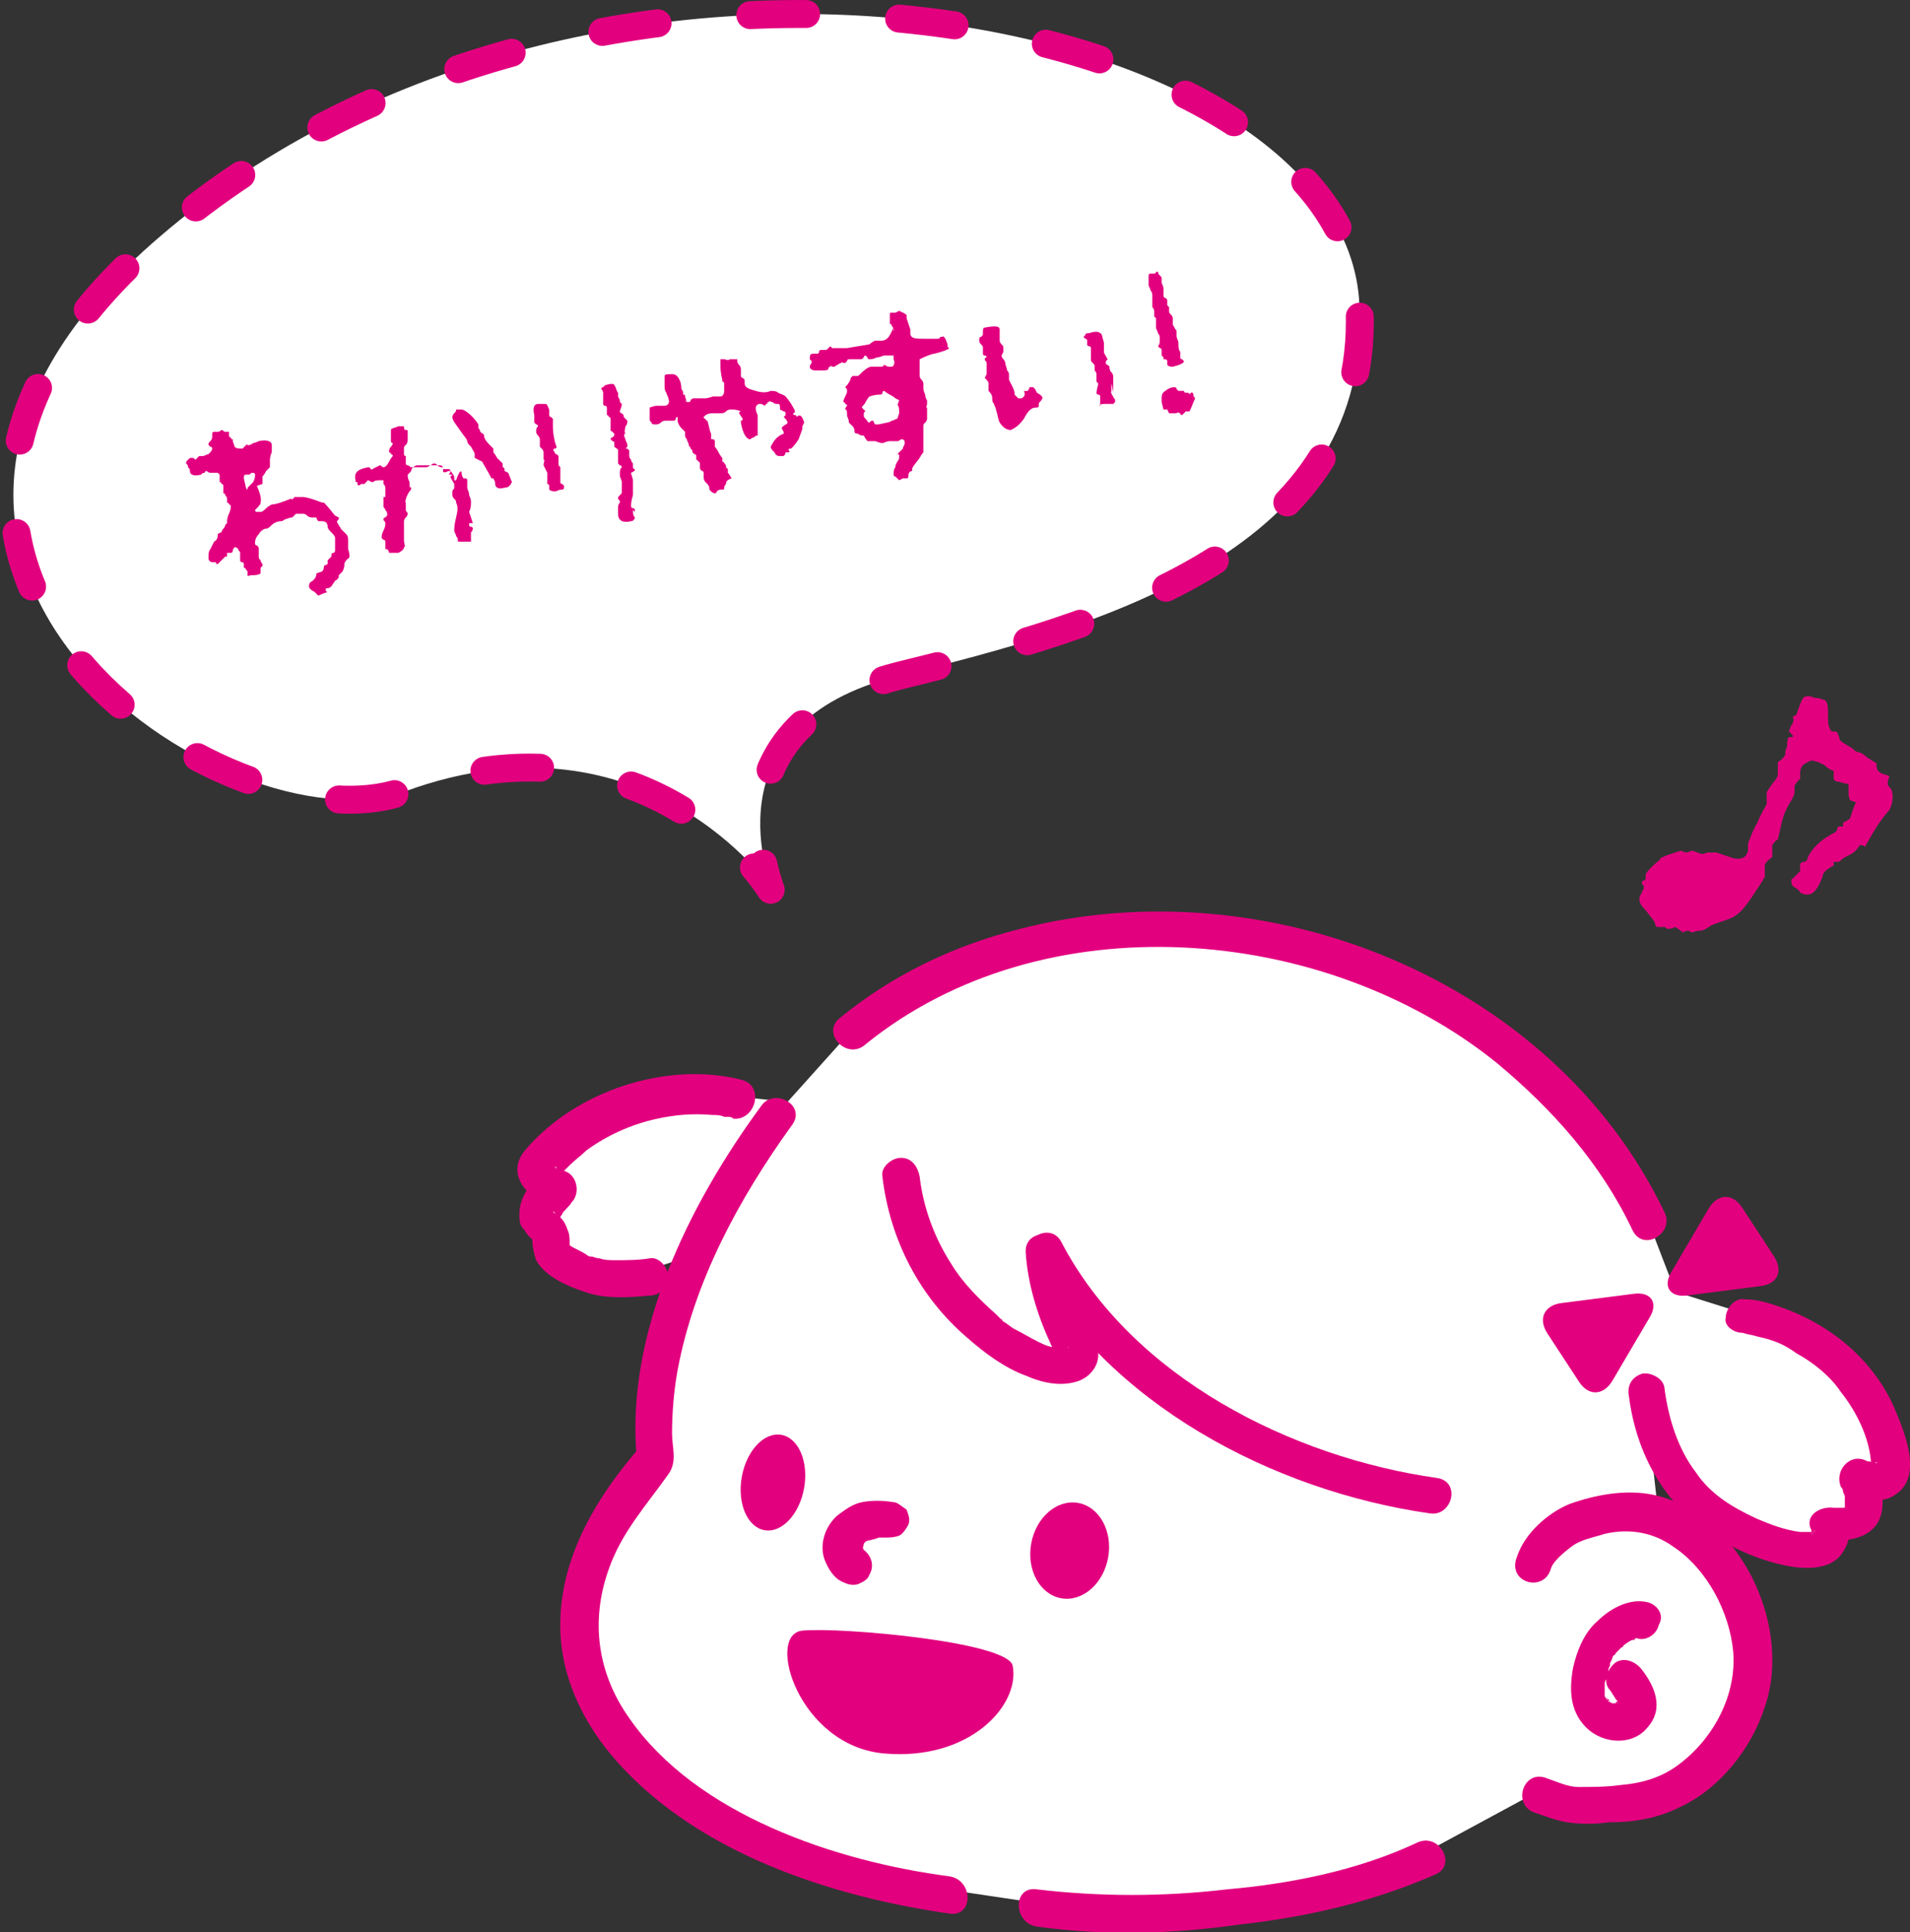 <?xml version="1.0" encoding="utf-8"?>
<!-- Generator: Adobe Illustrator 25.2.1, SVG Export Plug-In . SVG Version: 6.00 Build 0)  -->
<svg version="1.1" id="レイヤー_1" xmlns="http://www.w3.org/2000/svg" xmlns:xlink="http://www.w3.org/1999/xlink" x="0px"
	 y="0px" viewBox="0 0 102.6 103.8" style="enable-background:new 0 0 102.6 103.8;" xml:space="preserve">
<rect x="0" y="0" width="102.6" height="103.8" fill="#333333" stroke="none"/>
<style type="text/css">
	.st0{fill:#FFFFFF;}
	.st1{fill:#E3007F;}
	.st2{fill:none;stroke:#E3007F;stroke-width:1.5;stroke-linecap:round;stroke-linejoin:round;}
	.st3{fill:none;stroke:#E3007F;stroke-width:1.5;stroke-linecap:round;stroke-linejoin:round;stroke-dasharray:3.001,5.002;}
</style>
<g>
	<g>
		<g>
			<path class="st0" d="M29.1,62.4c4.5-5,10.5-3.5,10.5-3.5l2.7,0.3l3.5-3.9c9.5-7.8,25-6.8,34.4,0.3c3.8,2.9,6.6,6.2,8.3,9.9
				l1.5,3.9l3.5,1.1c0,0,6.2,0.7,7.8,7.1c0.7,2.6-1.7,1.4-1.7,1.4s1.4,2.9-1.6,2.4c0,0,1,2.6-3.5,0.9c-3.3-1.2-5.6-3.4-6.2-7.9
				l0.8,7.1c2.6,1.1,4.5,4.1,4.8,6.8c0.3,2.7-1.1,5.5-3.2,7.1c-1.3,1-2.6,1.3-4.1,1.4c-0.7,0-1.3,0-2,0c-0.8,0-1.4-0.3-2.1-0.5
				l-6.1,3.3c-5.7,2.7-15.1,3.5-20.9,2.6l-4.7-0.7c-12.3-1.6-27.2-10.5-15.8-23.4c-0.4-3.3,0.5-7.1,2-10.6l-2.4,0.8
				c-2.8,0.3-3.4-0.1-4.7-0.8c-1.3-0.7-0.3-1.4-1-2c-0.8-0.5,0.7-2,0.7-2S28.3,63.3,29.1,62.4z"/>
		</g>
		<g>
			<g>
				<g>
					<path class="st1" d="M40.9,59.4c-3.9,5.3-7.3,12.2-6.7,18.9c0.1-0.2,0.2-0.5,0.3-0.7c-2.3,2.6-4.3,5.8-4.4,9.4
						c-0.1,2.9,1.2,5.6,3.1,7.7c4.4,4.9,11.5,7.2,17.8,8.1c1.3,0.2,1.3-1.8,0-2c-6.1-0.8-13.6-3.3-17.2-8.5c-1.7-2.4-2.1-5.2-1.1-8
						c0.7-2,2-3.4,3.2-5.1c0.5-0.7,0.2-1.4,0.2-2.2c0-1.1,0.1-2.3,0.3-3.4c0.9-4.8,3.3-9.2,6.1-13.1C43.4,59.4,41.6,58.4,40.9,59.4
						L40.9,59.4z"/>
				</g>
			</g>
			<g>
				<g>
					<path class="st1" d="M83.3,84.3c0.1-0.4,0.7-0.9,1.1-1.2c0.5-0.4,1.2-0.5,1.8-0.7c1.3-0.3,2.6-0.1,3.7,0.7
						c1.8,1.2,3,3.5,3.2,5.6c0.2,2.3-1,4.6-2.8,6c-1,0.8-2.1,1.1-3.3,1.2c-0.7,0.1-1.5,0.1-2.2,0.1c-0.6,0-1.2-0.3-1.8-0.5
						c-1.2-0.4-1.8,1.5-0.5,1.9c0.6,0.2,1.1,0.4,1.7,0.5c0.7,0.1,1.5,0.1,2.2,0c1.3,0,2.6-0.2,3.8-0.8c2.2-1,3.9-3.2,4.6-5.4
						c1.5-4.3-1.3-10.4-6-11.4c-1.5-0.3-3.1,0-4.5,0.5c-1.2,0.5-2.4,1.6-2.8,2.8C80.9,85,82.9,85.6,83.3,84.3L83.3,84.3z"/>
				</g>
			</g>
			<g>
				<g>
					<path class="st1" d="M88.6,86.1c-1-0.3-2.1,0.3-2.8,1c-0.7,0.6-1.1,1.6-1.3,2.5c-0.2,1.1-0.2,2.3,0.7,3.2c0.9,0.9,2.5,1,3.3,0
						c0.9-1,0.4-2.2-0.3-3.1c-0.3-0.4-0.9-0.7-1.4-0.4c-0.4,0.3-0.7,0.9-0.4,1.4c0.2,0.2,0.3,0.5,0.5,0.7c0.1,0.1,0-0.1,0-0.1
						c0,0,0,0.1,0,0.1c0,0,0,0.1,0,0.2c0,0,0-0.2,0-0.1c0,0,0,0.1,0,0.1c0,0.1,0-0.1,0-0.1c0,0,0,0.1,0,0.1c0,0,0.1-0.2,0-0.1
						c-0.1,0.1,0.1-0.2,0-0.1c0,0-0.1,0.1-0.1,0.1c0,0,0.2-0.1,0.1-0.1c0,0-0.1,0-0.1,0.1c-0.2,0.1,0,0,0,0c0,0-0.1,0-0.1,0
						c-0.1,0,0.2,0,0,0c-0.2,0,0.1,0.1-0.1,0c0,0-0.1,0-0.1,0c-0.1,0,0.1,0,0.1,0c0,0-0.2-0.1-0.2-0.1c-0.1-0.1,0.1,0,0.1,0
						c0,0-0.1-0.1-0.1-0.1c0,0-0.1-0.1-0.1-0.1c0,0,0.1,0.2,0,0.1c0-0.1-0.1-0.1-0.1-0.2c-0.1-0.1,0,0.1,0,0.1c0,0,0-0.1,0-0.1
						c0,0,0-0.1,0-0.1c0-0.1,0,0.2,0,0.1c0-0.2,0-0.3,0-0.5c0,0,0-0.2,0-0.2c0,0,0,0.2,0,0.1c0-0.1,0-0.2,0.1-0.3
						c0-0.2,0.1-0.3,0.1-0.5c0-0.1,0.1-0.2,0.1-0.3c0,0,0.1-0.1,0,0c-0.1,0.1,0,0,0-0.1c0.1-0.1,0.1-0.3,0.2-0.4
						c0,0,0.1-0.1,0.1-0.1c0,0-0.1,0.2-0.1,0.1c0.1-0.1,0.1-0.1,0.2-0.2c0.1-0.1,0.1-0.1,0.2-0.2c0,0,0.1,0,0.1-0.1c0,0,0,0,0.1,0
						c0.1,0,0,0-0.1,0c0,0,0.4-0.3,0.5-0.3c0,0,0.1,0,0.1,0c0.1-0.1-0.1,0-0.1,0c0,0,0.2-0.1,0.2-0.1c0.2-0.1-0.2,0,0,0
						c0,0,0.2,0,0,0c-0.2,0,0,0,0,0c0.5,0.2,1.1-0.2,1.2-0.7C89.4,86.8,89.1,86.3,88.6,86.1L88.6,86.1z"/>
				</g>
			</g>
			<g>
				<g>
					<path class="st1" d="M46.5,56.1c9.5-7.7,24.6-6.5,33.9,1c3,2.5,5.6,5.4,7.3,9c0.6,1.2,2.3,0.1,1.7-1
						C83.4,52.6,68,46.5,54.8,49.9c-3.6,0.9-6.9,2.5-9.7,4.8C44.1,55.5,45.5,57,46.5,56.1L46.5,56.1z"/>
				</g>
			</g>
			<g>
				<g>
					<path class="st1" d="M48,80.7c-0.6-0.1-1.2-0.1-1.7,0c-0.5,0.1-0.9,0.4-1.3,0.7C44.3,82,44,83,44.3,83.8c0.2,0.5,0.5,1,1,1.2
						c0.2,0.1,0.5,0.2,0.8,0.1c0.2-0.1,0.5-0.2,0.6-0.5c0.3-0.5,0.1-1.1-0.4-1.4c0,0-0.1-0.1-0.1-0.1c0.1,0.1,0.1,0.1,0.2,0.2
						c-0.1-0.1-0.1-0.1-0.2-0.2c0.1,0.1,0.1,0.1,0.2,0.2c-0.1-0.1-0.1-0.2-0.1-0.2c0,0.1,0.1,0.2,0.1,0.2c0-0.1-0.1-0.2-0.1-0.3
						c0,0.1,0,0.2,0,0.3c0-0.1,0-0.2,0-0.3c0,0.1,0,0.2,0,0.3c0-0.1,0.1-0.2,0.1-0.4c0,0.1-0.1,0.2-0.1,0.2c0.1-0.1,0.1-0.2,0.2-0.3
						c-0.1,0.1-0.1,0.1-0.2,0.2c0.1-0.1,0.2-0.2,0.3-0.3c-0.1,0.1-0.1,0.1-0.2,0.2c0.1-0.1,0.3-0.2,0.4-0.2c-0.1,0-0.2,0.1-0.2,0.1
						c0.2-0.1,0.4-0.1,0.6-0.2c-0.1,0-0.2,0-0.3,0c0.3,0,0.5,0,0.8,0c-0.1,0-0.2,0-0.3,0c0,0,0.1,0,0.1,0c0.3,0,0.5,0,0.8-0.1
						c0.2-0.1,0.4-0.4,0.5-0.6c0.1-0.3,0-0.5-0.1-0.8C48.4,80.9,48.2,80.7,48,80.7L48,80.7z"/>
				</g>
			</g>
			<g>
				<g>
					<path class="st1" d="M55.7,103.5c3.6,0.5,7.3,0.4,10.8-0.1c3.6-0.4,7.2-1.2,10.6-2.7c1.2-0.5,0.2-2.3-1-1.7
						c-3.2,1.5-6.8,2.2-10.2,2.5c-3.4,0.4-6.8,0.4-10.2,0C54.4,101.3,54.4,103.3,55.7,103.5L55.7,103.5z"/>
				</g>
			</g>
			<g>
				<g>
					<path class="st1" d="M77.2,79.4C69.4,78.3,60.8,74,57,66.7c-0.6-1.1-2.3-0.1-1.7,1c4.1,7.7,13.1,12.4,21.5,13.6
						C78,81.5,78.5,79.6,77.2,79.4L77.2,79.4z"/>
				</g>
			</g>
			<g>
				<g>
					<path class="st1" d="M93.6,71.6c0.1,0-0.2,0-0.2,0C93.5,71.6,93.6,71.6,93.6,71.6c0.3,0.1,0.5,0.1,0.8,0.2
						c0.9,0.2,1.4,0.4,2.1,0.9c0.9,0.5,1.8,1.2,2.4,2.1c0.8,1,1.5,2.4,1.6,3.7c0,0.1,0,0.3,0,0.3c0,0,0.1-0.1,0.2-0.2
						c0,0,0.2-0.1,0.1,0c-0.1,0,0.1,0,0.1,0c-0.1,0-0.3,0-0.1,0c-0.2,0-0.3-0.1-0.5-0.1c-0.2-0.1,0.2,0.1,0,0
						c-0.9-0.5-1.8,0.5-1.4,1.4c0.1,0.1,0-0.1,0-0.1c0,0.1,0.1,0.2,0.1,0.3c0,0.1,0.1,0.2,0.1,0.3c0,0.1,0,0.1,0,0.2
						c0,0.1,0-0.2,0,0c0,0.1,0,0.1,0,0.2c0,0.3,0-0.2,0,0.1c0,0.2,0,0.1,0,0.1c0.1-0.1,0.1,0-0.1,0c-0.1,0-0.4,0-0.5,0
						c-0.7-0.1-1.6,0.4-1.2,1.2c0,0.1,0.1,0.4,0.1,0.2c0-0.2,0,0,0,0c0,0.3,0.1-0.2,0,0c-0.1,0.2,0-0.1,0-0.1c0,0,0,0.1-0.1,0.1
						c0.1-0.1,0.1-0.2,0.1-0.1c0,0,0.1-0.1,0.1-0.1c0,0-0.1,0-0.1,0.1c0.1-0.1,0.2-0.1,0,0c-0.1,0-0.1,0-0.2,0c0.2,0-0.1,0-0.1,0
						c-0.1,0-0.2,0-0.4,0c-0.8-0.1-1.6-0.4-2.3-0.7c-1.3-0.6-2.5-1.3-3.3-2.5c-1-1.3-1.5-3-1.7-4.6c-0.1-0.5-0.8-0.8-1.2-0.7
						c-0.6,0.2-0.8,0.7-0.7,1.2c0.4,3.1,1.9,5.9,4.7,7.6c1.3,0.8,2.8,1.4,4.3,1.6c1,0.1,2.1,0,2.6-1c0.3-0.5,0.3-1.2,0.1-1.7
						c-0.4,0.4-0.8,0.8-1.2,1.2c1.3,0.2,2.9-0.1,3.1-1.6c0.1-0.8-0.1-1.6-0.4-2.3c-0.5,0.5-0.9,0.9-1.4,1.4c0.8,0.4,1.8,0.6,2.5,0.1
						c1.6-1,0.4-3.6-0.1-4.8c-1.2-2.6-3.5-4.4-6.1-5.3c-0.6-0.2-1.2-0.4-1.9-0.4c-0.5-0.1-1,0.5-1,1C92.6,71.2,93.1,71.6,93.6,71.6
						L93.6,71.6z"/>
				</g>
			</g>
			<g>
				<g>
					<path class="st1" d="M39.8,58c-4-1-8.9,0.6-11.6,3.8c-1,1.2,0,2.5,1.3,2.9c-0.1-0.6-0.3-1.1-0.4-1.7c-0.6,0.6-1.2,1.3-1.2,2.2
						c0,0.3,0,0.6,0.2,0.8c0.1,0.1,0.2,0.3,0.3,0.4c0.1,0.1,0.1,0.1,0.2,0.2c0.1,0.1,0.1,0.1,0-0.1c0-0.1,0-0.3,0-0.1
						c0,0.1,0,0.2,0,0.3c0,0.3,0.1,0.7,0.2,1c0.5,0.9,1.7,1.4,2.6,1.7c1.1,0.4,2.4,0.3,3.5,0.2c0.5,0,1-0.4,1-1c0-0.5-0.5-1.1-1-1
						c-0.6,0.1-1.2,0.1-1.8,0.1c-0.4,0-0.6,0-0.9-0.1c-0.2,0-0.3-0.1-0.5-0.1c-0.1,0,0.1,0.1,0,0c-0.1,0-0.2-0.1-0.2-0.1
						c-0.3-0.2-0.6-0.3-0.9-0.5c0,0,0,0.1,0,0.1c0-0.1,0-0.2,0-0.2c0-0.2,0-0.5-0.1-0.7c-0.1-0.3-0.2-0.5-0.4-0.7
						c0,0-0.4-0.3-0.4-0.3c0.1-0.1,0.4,0.6,0.3,0.4c0,0-0.1,0.1,0,0c-0.1,0.2,0.1-0.1,0.1-0.1c0-0.1,0.1-0.1,0.1-0.2
						c0,0,0.2-0.3,0.1-0.1c0.1-0.2,0.3-0.3,0.4-0.5c0.5-0.5,0.3-1.5-0.4-1.7c-0.1,0-0.4-0.2-0.2,0c0,0-0.3-0.2-0.3-0.2
						c0.1-0.1,0.2,0.3,0.2,0.4c0,0.1,0,0.2-0.1,0.3c0.1-0.1,0.2-0.2,0.2-0.3c0.2-0.2,0.3-0.3,0.5-0.5c0.3-0.3,0.6-0.5,0.9-0.8
						c1.1-0.8,2.4-1.4,3.8-1.7c0.9-0.2,1.9-0.3,3-0.2c0.2,0,0.4,0,0.6,0.1c0.2,0-0.3,0,0,0c0.1,0,0.1,0,0.2,0c0.1,0,0.2,0,0.3,0.1
						C40.6,60.2,41.1,58.3,39.8,58L39.8,58z"/>
				</g>
			</g>
			<g>
				<g>
					<path class="st1" d="M55.1,67.3c0.1,1.6,0.6,3.3,1.3,4.8c0.1,0.3,0.3,0.5,0.5,0.8c0,0,0.3,0.4,0.3,0.4c0,0-0.1-0.1-0.1-0.2
						c0-0.3,0-0.5,0.3-0.7c-0.1,0.1,0-0.1,0,0c0,0-0.2,0-0.2,0c0.1,0-0.2,0-0.3,0c-0.4,0-0.7-0.1-1.1-0.3c-0.4-0.2-0.9-0.5-1.3-0.7
						c-0.2-0.1-0.4-0.3-0.6-0.4c0,0-0.1-0.1-0.1-0.1c-0.1-0.1,0.2,0.1,0,0c-0.1-0.1-0.2-0.2-0.3-0.3c-0.9-0.8-1.8-1.7-2.4-2.7
						c-0.9-1.4-1.5-3-1.7-4.7c-0.1-0.5-0.4-1-1-1c-0.5,0-1.1,0.5-1,1c0.4,3.4,2,6.5,4.6,8.7c0.9,0.8,2,1.6,3.1,2
						c0.9,0.4,1.9,0.6,2.8,0.3c0.9-0.3,1.4-1.3,0.9-2.1c-0.1-0.2-0.3-0.3-0.4-0.5c0.1,0.1,0,0,0-0.1c-0.1-0.1-0.1-0.2-0.2-0.3
						c-0.2-0.4-0.4-0.7-0.5-1.1c-0.3-0.9-0.6-1.9-0.7-2.9C57,66,55,66,55.1,67.3L55.1,67.3z"/>
				</g>
			</g>
		</g>
		<g>
			
				<ellipse transform="matrix(0.174 -0.985 0.985 0.174 -34.596 125.444)" class="st1" cx="57.5" cy="83.3" rx="2.6" ry="2.1"/>
			
				<ellipse transform="matrix(0.174 -0.985 0.985 0.174 -44.107 106.671)" class="st1" cx="41.5" cy="79.6" rx="2.6" ry="1.7"/>
			<path class="st1" d="M90.6,69.6c-0.9,0.1-1.3-0.5-0.8-1.3l2-3.4c0.5-0.8,1.3-0.8,1.8,0l1.7,2.6c0.5,0.8,0.2,1.5-0.8,1.6
				L90.6,69.6z"/>
			<path class="st1" d="M88.6,70.8c0.5-0.8,0.1-1.4-0.8-1.3L83.9,70c-0.9,0.1-1.3,0.8-0.8,1.6l1.7,2.6c0.5,0.8,1.3,0.8,1.8,0
				L88.6,70.8z"/>
			<path class="st1" d="M43.1,87.6c-2,0.2-0.2,6.2,4.4,6.6c4.6,0.4,7.3-2.6,6.9-4.7C54.2,88.2,45.1,87.4,43.1,87.6z"/>
		</g>
	</g>
	<g>
		<path class="st0" d="M41.5,47.8c0,0-6.8-10-19.7-5.3C12.3,45.9-11.6,30,8.6,12.7C31.9-7.3,71.7,0.6,73,16
			C74,29.6,58.9,33.7,48.3,36.3S41.5,47.8,41.5,47.8z"/>
		<g>
			<path class="st2" d="M41,46.4c0.2,0.9,0.4,1.4,0.4,1.4s-0.3-0.5-0.9-1.2"/>
			<path class="st3" d="M36.6,43.5c-3.3-2-8.3-3.4-14.9-1C12.3,45.9-11.6,30,8.6,12.7C31.9-7.3,71.7,0.6,73,16
				C74,29.6,58.9,33.7,48.3,36.3c-5.9,1.5-7.3,4.9-7.5,7.6"/>
		</g>
	</g>
	<g>
		<path class="st1" d="M18.6,28.7C18.7,28.7,18.7,28.7,18.6,28.7c0.1,0.1,0.1,0.2,0.1,0.4c0,0.2,0,0.3,0,0.4c0.1,0.3,0.1,0.5,0,0.5
			c-0.1,0.1-0.2,0.2-0.2,0.3c0,0.1,0,0.2-0.1,0.4c-0.1,0.1-0.1,0.1-0.2,0.2c0,0.1,0,0.2-0.2,0.3l-0.2,0.3c0,0-0.1,0.1-0.2,0.1
			s-0.1,0-0.1,0.1c0,0,0,0.1,0.1,0.1c-0.3,0.1-0.5,0.2-0.5,0.2c0,0-0.1-0.1-0.2-0.2c-0.2-0.1-0.3-0.2-0.3-0.3c0-0.1,0-0.2,0.2-0.3
			c0.1-0.1,0.2-0.2,0.2-0.4l0.3-0.1c0.1-0.1,0.1-0.2,0.1-0.3l0,0l0.2-0.1l0-0.1l0-0.1l0.2-0.2c0-0.1,0-0.2,0.1-0.2
			c0.1,0,0.1-0.1,0.1-0.2s0-0.2,0-0.3c0-0.1,0-0.2,0-0.3c0-0.1-0.1-0.2-0.2-0.3s-0.2-0.2-0.2-0.3c0-0.2-0.1-0.3-0.3-0.3
			c-0.1,0-0.2,0-0.2,0c0,0-0.1-0.1-0.1-0.2c0,0-0.1,0-0.2,0c-0.1,0-0.2,0-0.3-0.1c-0.1-0.1-0.2-0.1-0.2-0.1c-0.1,0-0.1,0-0.2,0
			c-0.1,0-0.2,0-0.2,0c0,0-0.1,0.1-0.2,0.2c-0.2,0-0.3,0.1-0.4,0.1c-0.1,0.1-0.2,0.1-0.2,0.1c-0.2,0-0.4,0.1-0.5,0.2
			c-0.1,0.1-0.2,0.2-0.3,0.2c-0.1,0-0.3,0.1-0.4,0.3c-0.2,0.2-0.2,0.4-0.2,0.5c0,0,0,0.1,0.1,0.1c0.1,0.1,0.1,0.1,0.1,0.2
			c0,0,0,0.1,0,0.2s0,0.2,0,0.2c0,0.1,0,0.1,0.1,0.2c0,0.1,0.1,0.2,0.1,0.2c0,0.1,0,0.1,0,0.1c0,0-0.1,0.1-0.1,0.1
			c0,0.2,0,0.3,0,0.3c0,0-0.1,0.1-0.4,0.1s-0.3,0.1-0.3,0l0-0.2c-0.1-0.1-0.1-0.2-0.2-0.2c0,0,0-0.1,0-0.1c0,0,0-0.1,0-0.1
			c0,0,0-0.1-0.1-0.1s-0.1-0.1-0.1-0.1c0,0,0-0.1,0-0.2c0-0.1,0-0.1,0-0.2c0-0.1-0.1-0.1-0.1-0.2c-0.1-0.1-0.1-0.1-0.2-0.1
			c0,0-0.1,0.1-0.1,0.2s-0.1,0.1-0.1,0.1c0,0-0.1,0-0.1,0c0,0-0.1,0-0.1,0c0,0,0,0.1,0,0.2l0,0c0,0-0.1,0-0.1,0c0,0-0.1,0.1-0.2,0.2
			c-0.1,0.1-0.2,0.2-0.2,0.2c-0.1,0-0.1,0-0.1-0.1l0,0c-0.1,0-0.1,0-0.2,0c-0.1,0-0.2-0.1-0.2-0.2c0-0.2,0-0.4,0.1-0.5
			c0.1-0.2,0.2-0.4,0.2-0.4c0.2-0.1,0.2-0.3,0.2-0.4c0.1-0.1,0.2-0.1,0.2-0.1c0-0.1,0.1-0.2,0.1-0.2c0.1-0.1,0.1-0.2,0.1-0.2
			c0,0,0,0,0.1-0.1c0,0,0,0,0-0.1c0,0,0-0.2,0.1-0.4c0.1-0.2,0.1-0.4,0.1-0.4c0,0,0-0.1-0.1-0.1c0,0,0-0.1-0.1-0.1c0,0,0-0.1,0-0.1
			s0-0.1,0-0.1s0-0.1-0.1-0.2c0-0.1-0.1-0.1-0.1-0.1c0,0,0-0.1,0-0.2s0-0.1,0-0.2c0,0,0-0.1-0.1-0.1c0,0,0-0.1-0.1-0.1
			c0,0,0-0.1,0-0.2c0-0.1,0-0.2,0-0.2l-0.1-0.1l0,0c0,0-0.1,0-0.1,0s-0.1,0-0.1,0c0,0-0.1,0-0.2,0c-0.1,0-0.2-0.1-0.2-0.1
			c0,0-0.1,0-0.1,0.1c-0.1,0-0.1,0-0.2,0.1c-0.4,0.1-0.6,0-0.6-0.2c0-0.1,0-0.1-0.1-0.2c0-0.1,0-0.1-0.1-0.2c0-0.1,0-0.1,0.1-0.2
			s0.1-0.1,0.2-0.1c0.1,0,0.1,0,0.2,0.1l0.2-0.2c0,0,0.1,0,0.1,0c0.1,0,0.1,0,0.1,0c0.1,0,0.2-0.1,0.3-0.1c0.1-0.1,0.2-0.2,0.2-0.3
			c0,0,0-0.1-0.1-0.1c0,0-0.1-0.1-0.1-0.1c0-0.1,0-0.1,0.1-0.2c0.1-0.1,0.1-0.2,0.1-0.2c0,0,0-0.1,0-0.1c0,0,0-0.1,0-0.1
			c0,0,0-0.1,0.1-0.1c0,0,0,0,0.2,0c0,0,0.1,0,0.2-0.1c0.1,0,0.1,0.1,0.2,0.1c0.1,0,0.2,0,0.2,0c0,0,0,0.1,0,0.1c0,0.1,0,0.1,0,0.1
			c0,0,0,0.1,0.1,0.1c0,0.1,0.1,0.1,0.1,0.1c0,0.2,0.1,0.3,0.1,0.4c0.1,0.1,0.2,0.1,0.4,0.1c0,0,0.1,0,0.1-0.1
			c0.1,0,0.1-0.1,0.1-0.1s0.1,0,0.1,0c0.1,0,0.1,0.1,0.1,0c0,0,0.1,0,0.2-0.1c0.1,0,0.3-0.1,0.3-0.1c0.4-0.1,0.7,0,0.7,0.2
			c0,0.1,0,0.3,0,0.4c-0.1,0.2-0.1,0.4-0.1,0.4c0,0,0,0.1,0,0.2c0,0.1,0,0.2,0,0.2c0,0-0.1,0.1-0.2,0.2c0,0-0.1,0.2-0.2,0.3
			c0,0.2,0,0.3,0,0.4l-0.3,0.1C14.1,26.8,14,26.9,14,27c0,0.1-0.1,0.2-0.3,0.4c0,0,0,0.1,0.1,0.1c0.1,0,0.2,0,0.2,0
			c0.1,0,0.2-0.1,0.3-0.2c0.1-0.1,0.3-0.2,0.3-0.2c0.2,0,0.5-0.1,1-0.3c0.1,0,0.1,0.1,0.1,0c0,0,0.1,0,0.1-0.1c0.1,0,0.2,0,0.2,0
			c0,0,0.1,0,0.1,0c0,0,0.1,0,0.1,0c0,0,0.1,0,0.1,0c0.1,0,0.5,0.1,1,0.3c0,0,0,0,0.1,0c0.3,0.3,0.5,0.6,0.6,0.7l0.2,0.1l0,0
			c0,0.1,0,0.1-0.1,0.2l0,0c0,0,0,0.1,0.1,0.2c0,0.1,0.1,0.1,0.1,0.2C18.5,28.6,18.6,28.7,18.6,28.7z M13.6,25.9
			c0.1-0.2,0.1-0.3,0.1-0.4c0-0.1-0.1-0.1-0.1-0.1c-0.1,0-0.1,0-0.2,0.1c-0.1,0-0.1,0-0.2,0c-0.1,0-0.1,0.1-0.1,0.2
			c0.1,0.4,0.1,0.6,0.2,0.6c0,0,0,0,0-0.1C13.4,26.1,13.5,26,13.6,25.9z M17.6,27.2L17.6,27.2L17.6,27.2L17.6,27.2z"/>
		<path class="st1" d="M24.8,25.4c0,0.2,0.1,0.3,0.1,0.3c0,0,0,0,0.1,0c0,0,0.1,0,0.1,0.1c0,0,0,0.1,0,0.2c0,0.1,0,0.2,0,0.2
			c0,0.1,0.1,0.2,0.1,0.4c0.1,0.2,0.1,0.3,0.1,0.4c0,0.1,0,0.3-0.1,0.5l0.2,0.6c-0.1,0-0.1,0-0.1,0c-0.1,0-0.1,0-0.1,0.1
			c0,0,0,0.1,0.1,0.1s0.1,0.1,0.1,0.1c0,0,0,0.1-0.1,0.2c0,0.2,0,0.4,0,0.5c0,0-0.1,0-0.1,0c-0.1,0-0.1,0-0.1,0c0,0-0.2,0-0.5,0l0,0
			c0-0.1,0-0.2-0.1-0.3c0-0.1-0.1-0.2-0.1-0.3c0-0.1,0-0.3,0.1-0.7s0.1-0.6,0-0.8c0-0.1,0-0.1-0.1-0.2c-0.1-0.1-0.1-0.2-0.1-0.2
			c0,0,0-0.1,0-0.2c0-0.1,0.1-0.1,0.1-0.2c0,0,0,0,0-0.1c0,0,0-0.1,0-0.1l0,0c-0.1-0.2-0.2-0.3-0.2-0.4l0.1-0.1l-0.2,0
			c0.1-0.1,0.1-0.2,0.1-0.2c0,0,0-0.1-0.1-0.1c-0.2,0-0.3,0-0.3,0c0-0.2-0.1-0.2-0.2-0.2c-0.1,0-0.2,0-0.3,0c-0.1,0-0.2,0-0.3,0
			c0,0-0.1,0-0.1,0c0,0-0.1,0-0.1,0c0,0-0.1,0-0.2,0c-0.1,0-0.2,0-0.2,0c0,0-0.1,0-0.2,0.1c-0.1,0.1-0.1,0.1-0.1,0.1
			c0,0.1,0,0.1-0.1,0.2c-0.1,0.1-0.1,0.1-0.1,0.1c0,0.1,0,0.2,0.1,0.4c0,0,0,0.1,0,0.1s0,0.1,0,0.1c0,0,0,0.1,0.1,0.1
			c0,0,0,0.1-0.1,0.2S21.7,27,21.8,27c0,0.1,0,0.1,0,0.2s0,0.2,0,0.2c0,0.1,0.1,0.1,0.1,0.2c0,0,0,0.1-0.1,0.2
			c-0.1,0.1-0.1,0.2-0.1,0.2c0,0.1,0,0.3,0,0.5c0,0.2,0,0.4,0,0.5c0,0.2,0.1,0.4,0,0.4c0,0.1-0.1,0.2-0.3,0.3c-0.1,0-0.1,0-0.2,0
			c-0.1,0-0.2,0-0.2,0c-0.1,0-0.1,0-0.1,0c0-0.1-0.1-0.2-0.1-0.2c0,0-0.1,0-0.1,0c0,0,0-0.1,0-0.2c0-0.1,0-0.2,0-0.2
			c0,0,0-0.1-0.1-0.1c0,0-0.1-0.1-0.1-0.1c0-0.1,0-0.2,0.1-0.4c0.1-0.2,0.1-0.3,0.1-0.4c0-0.1-0.1-0.1-0.1-0.2c0,0,0-0.1,0.1-0.1
			c0.1-0.1,0.1-0.1,0.1-0.2c0,0,0-0.1-0.1-0.2c0-0.1-0.1-0.1-0.1-0.2s0-0.1,0-0.2s0-0.1,0-0.1c0,0,0,0,0-0.1c0-0.1,0-0.1,0-0.1
			s0.1,0,0.1,0l0,0c0,0,0,0,0,0c0,0,0,0,0-0.1c0,0,0-0.1,0-0.2s0-0.1,0-0.2c0,0,0-0.1-0.1-0.2c0,0,0-0.1,0-0.2c0,0-0.1,0-0.2,0
			c-0.3,0-0.4,0.1-0.3,0.1c-0.1,0-0.2,0-0.3-0.1l0,0c0,0-0.1,0-0.1,0.1c-0.1,0-0.1,0.1-0.1,0.1s-0.1,0-0.1,0c-0.1,0-0.1,0-0.1,0
			c-0.1,0.1-0.2,0.1-0.2,0l0-0.1l-0.1,0c0,0,0-0.1,0-0.1c-0.1-0.4,0.1-0.6,0.7-0.7c0,0,0.1,0,0.1,0.1c0.1,0,0.1,0.1,0.1,0l0.4-0.2
			c0.1,0,0.1,0.1,0.2,0.1c0.1,0,0.2-0.1,0.3-0.3c0.1-0.2,0.2-0.3,0.2-0.3c0,0,0-0.1-0.1-0.1c0-0.1-0.1-0.1-0.1-0.1
			c0-0.1,0-0.2,0.1-0.3c0.1-0.1,0.1-0.2,0.1-0.2l0,0c-0.1,0-0.1-0.1-0.1-0.1c0,0,0,0,0-0.1c0,0,0-0.1,0-0.1c0-0.2,0-0.3,0-0.4
			s0.2-0.1,0.4-0.2c0.2,0,0.3,0,0.3,0c0,0.1,0,0.2,0.1,0.2s0.1,0,0.1,0.1c0,0,0,0.1,0,0.1s0,0.1,0,0.1c0,0,0,0.1,0,0.1
			c0,0,0,0.1,0,0.1c0,0.1,0,0.2-0.1,0.3c-0.1,0.1-0.1,0.1-0.1,0.2c0,0,0,0,0,0.1c0,0,0,0,0,0l0,0.2c0,0.1,0.1,0.1,0.1,0.1
			c0,0,0,0.1,0,0.2c0,0.1,0,0.1,0,0.2c0,0,0,0.1,0.1,0.1c0.1,0,0.1,0.1,0.2,0.1c0,0,0.1,0,0.2,0c0.1,0,0.2,0,0.2,0
			c0.1,0,0.1,0,0.2,0c0.1,0,0.2,0,0.2,0c0,0,0.1,0,0.2-0.1c0.1,0,0.1-0.1,0.2-0.1s0.1,0,0.2,0.1c0.1,0.1,0.2,0.1,0.2,0.1
			c0.1,0,0.1,0,0.1,0.1c0,0,0,0.1,0,0.1c0,0.1,0.1,0.1,0.3,0c0,0,0,0,0.1,0c0,0,0,0,0,0c0,0,0.1,0.1,0.2,0.3c0,0.1,0,0.1,0,0.2
			l0.1,0C24.7,25.2,24.8,25.3,24.8,25.4z M27.5,25.9c-0.1,0.2-0.2,0.3-0.4,0.3c-0.3,0.1-0.5,0-0.5-0.2c0-0.1,0-0.1-0.1-0.3l-0.1,0
			c-0.2-0.4-0.4-0.7-0.5-0.9c-0.2-0.1-0.4-0.2-0.4-0.2s0-0.1,0-0.1l0-0.1c0-0.1-0.1-0.2-0.2-0.4c-0.1-0.1-0.2-0.2-0.2-0.3
			c0-0.1-0.2-0.3-0.4-0.6s-0.4-0.5-0.4-0.7c0,0,0-0.1,0.1-0.2c0.1-0.1,0.1-0.1,0.1-0.2c0,0,0.1,0,0.2,0c0.1,0,0.1,0,0.1,0
			c0.1,0,0.5,0.2,0.9,0.8c0,0,0,0.1,0,0.1c0,0,0,0.1,0,0.1c0,0,0.1,0.1,0.1,0.2c0.1,0.1,0.2,0.1,0.2,0.2c0,0.2,0.2,0.4,0.5,0.7
			l0,0.1c0,0,0,0.1,0,0.1c0,0,0.1,0.1,0.2,0.3c0.2,0.2,0.3,0.3,0.3,0.3s0,0,0,0s0,0.1,0,0.1c0,0,0,0.1,0,0.1c0,0,0.1,0,0.1,0.1
			c0,0.1,0,0.1,0,0.1l0.2,0.1L27.5,25.9z"/>
		<path class="st1" d="M29.9,24c0,0,0,0.1-0.1,0.1s-0.1,0.1,0,0.2c0,0,0,0.1,0.1,0.1l0.1,0.1c0,0,0,0.1,0,0.2s0,0.1,0,0.2
			c0,0.1,0,0.1,0.1,0.2c0,0.1,0,0.2,0,0.4c0,0.2,0,0.3,0,0.4c0,0,0,0.1,0.1,0.1c0,0,0.1,0.1,0.1,0.1c0,0.1,0,0.2-0.1,0.2
			c-0.2,0-0.3,0.1-0.4,0.1c-0.2,0-0.3-0.1-0.3-0.1c0,0,0-0.1,0-0.1s0-0.1,0-0.1c0-0.1-0.1-0.1-0.1-0.1c0-0.1,0-0.3,0-0.6
			c0,0-0.1-0.2-0.2-0.4c0-0.2,0.1-0.3,0-0.3c0,0,0-0.1,0-0.2s0-0.2,0-0.2c0,0,0-0.1-0.1-0.2c-0.1-0.1-0.1-0.1-0.1-0.1
			c0,0,0-0.1,0-0.2s0-0.1,0-0.2c0,0,0-0.1-0.1-0.2c-0.1-0.1-0.1-0.2-0.1-0.2c0-0.1,0-0.2,0.1-0.3c0-0.1-0.1-0.1-0.1-0.1l-0.1-0.1
			c0,0,0-0.1,0-0.2c0-0.1,0-0.2,0-0.2c-0.1-0.4,0-0.6,0.2-0.6c0,0,0,0,0.1,0c0,0,0.1,0,0.1,0c0,0,0.1,0,0.1,0c0.1,0,0.1,0,0.1,0
			c0.1,0,0.1,0.1,0.2,0.3c0,0,0,0.1,0,0.2s0,0.1,0,0.1c0,0,0,0.1,0.1,0.1c0,0,0.1,0.1,0.1,0.1c0,0,0,0.1,0,0.2c0,0.1,0,0.1,0,0.2
			C29.7,23.3,29.8,23.8,29.9,24z M33.6,23.6c0,0.1,0.1,0.2,0.1,0.3c0,0,0,0.1,0,0.1c0,0-0.1,0.1-0.1,0.1c0,0,0,0,0.1,0
			c0,0,0,0,0.1,0.1c0,0.1,0,0.2,0,0.3c0,0,0,0.1,0.1,0.2c0,0.1,0.1,0.2,0.1,0.2c0,0,0,0.1,0,0.1c0,0,0,0.1,0,0.1c0,0,0,0.1,0.1,0.1
			c0,0.1,0,0.1-0.2,0.2c0,0.1,0.1,0.3,0.1,0.4c0,0.2,0,0.5,0,0.8c-0.1,0.3-0.1,0.5-0.1,0.6c0,0,0,0.1,0.1,0.1c0,0,0.1,0,0.1,0.1
			c0,0,0,0,0,0.1c0,0-0.1-0.1-0.1-0.1c0,0,0,0,0,0.1c0,0.2,0.1,0.3,0.1,0.3c0,0.1-0.1,0.2-0.2,0.2c-0.4,0.1-0.7,0-0.7-0.4
			c0-0.1,0-0.2,0-0.3c0-0.1,0-0.2,0.1-0.3c0-0.1,0-0.1-0.1-0.2c0-0.1,0-0.1,0.1-0.2c0.1-0.1,0.1-0.1,0.1-0.2c0-0.1,0-0.3,0-0.4
			c0-0.1,0-0.2,0-0.1c0,0,0-0.1-0.1-0.3c0-0.1,0-0.1,0-0.2c0-0.1,0-0.2,0.1-0.3c0,0,0-0.1-0.1-0.1c0,0-0.1-0.1-0.1-0.1
			c0-0.1,0-0.2,0-0.4c0-0.1,0-0.2,0-0.3c0-0.1-0.1-0.1-0.2-0.2c0,0,0-0.1,0-0.1c0-0.1,0-0.1,0-0.1c0,0,0-0.1-0.1-0.1
			c0,0-0.1-0.1-0.1-0.1c0,0,0-0.1,0.1-0.1c0.1-0.1,0.1-0.1,0.1-0.2c0,0,0,0-0.1-0.1s-0.1,0-0.1-0.1c0,0,0,0,0-0.1c0,0,0-0.1,0-0.1
			c0,0,0,0,0-0.1c0,0,0-0.1,0-0.1c0,0,0-0.1,0-0.1c0-0.1,0-0.1,0-0.1c0,0,0-0.1-0.1-0.1c0-0.1-0.1-0.1-0.1-0.1c0,0,0-0.1,0-0.2
			c0-0.1,0-0.2,0-0.2c0,0,0-0.1-0.1-0.1c-0.1,0-0.1-0.1-0.1-0.1c0-0.1,0-0.2,0-0.3c0-0.1,0-0.2,0-0.3c0,0,0-0.1-0.1-0.2
			c0,0,0-0.1,0.1-0.1c0,0,0.1-0.1,0.1-0.1l0,0c0.3-0.1,0.5-0.1,0.5,0c0.1,0.1,0.1,0.3,0.2,0.4c0,0,0,0.1,0,0.1c0,0,0,0.1,0,0.1
			l0.1,0.2l0,0.1l0.1,0.1c0,0.2-0.1,0.3-0.1,0.4c0,0,0,0.1,0.1,0.1c0,0,0.1,0.1,0.1,0.1c0,0.1,0,0.1,0.1,0.2s0.1,0.1,0.1,0.1
			c0,0.1,0,0.2-0.1,0.3c0,0.1-0.1,0.3,0,0.4C33.5,23.3,33.5,23.4,33.6,23.6z"/>
		<path class="st1" d="M43.2,22.7l-0.1,0.2c0,0,0,0,0,0.1c0,0.1-0.1,0.3-0.2,0.6c-0.2,0.3-0.3,0.4-0.4,0.5c-0.1,0-0.1,0-0.1,0
			c0,0-0.1,0.1,0,0.1l0,0.1l0,0c-0.1,0-0.2,0-0.2,0c0,0,0,0.1-0.1,0.2l-0.2,0c-0.1,0-0.2,0-0.3-0.2c-0.1-0.1-0.2-0.2-0.2-0.3l0,0
			c0.2-0.4,0.4-0.6,0.7-0.7c0-0.2-0.1-0.2-0.1-0.3c0-0.1,0.1-0.1,0.2-0.2c0.1,0,0.1-0.1,0.1-0.1c0-0.1-0.1-0.2-0.2-0.3l0.1-0.1
			c0,0,0-0.1,0-0.1s0-0.1-0.1-0.1l-0.2-0.1c0-0.2,0-0.3-0.1-0.3l-0.1,0c0,0-0.1,0-0.2-0.1c-0.1,0-0.2-0.1-0.2,0c0,0-0.1,0-0.1,0.1
			c-0.1,0-0.1,0.1-0.1,0.1l0,0l-0.2-0.1l-0.1,0c-0.1,0-0.2,0.1-0.2,0.2s0,0.2,0.1,0.4c0,0.2,0,0.3,0,0.3c0,0.1,0,0.2,0,0.3
			s0,0.2,0,0.3l0,0.2l0,0c-0.1,0-0.1,0-0.2,0.1c-0.1,0-0.2,0.1-0.2,0.1c-0.2,0-0.4-0.3-0.5-0.9c0,0,0-0.1,0-0.1
			c0.1,0,0.1-0.1,0.1-0.1l-0.2-0.3c0,0,0-0.1,0.1-0.1c-0.2-0.1-0.4-0.1-0.5-0.1c-0.1,0-0.2,0-0.3,0.1c-0.1,0.1-0.2,0.1-0.3,0.1
			c0,0-0.1,0-0.2,0c-0.1,0-0.1,0-0.2,0c-0.3,0-0.4,0.1-0.5,0.2c0,0,0,0.1,0.1,0.1c0,0,0,0.1,0.1,0.1c0.1,0.3,0.1,0.5,0.2,0.7
			c0,0.1,0,0.1,0,0.2c0,0.1,0,0.1,0.1,0.1c0.1,0,0.1,0.1,0.1,0.1c0,0,0,0.1,0,0.2c0,0.1,0,0.1,0,0.1c0,0,0.1,0.1,0.2,0.3
			c0.1,0.2,0.2,0.3,0.2,0.3c0,0.2,0,0.3,0,0.2c0.1,0,0.1,0.1,0.2,0.2c0,0,0,0.1,0,0.1l0.1,0.1c0,0,0,0.1,0,0.1c0,0.1,0,0.1,0,0.1
			c0,0,0.1,0.1,0.2,0.3C39,25.8,39,25.9,39,26l0,0c-0.1,0.1-0.1,0.2-0.1,0.2c0,0.1,0,0.1-0.1,0.1c-0.1,0-0.2,0-0.3,0.1
			c0,0.1-0.1,0.1-0.1,0.1c0,0-0.1,0-0.2-0.1c-0.1-0.1-0.1-0.1-0.1-0.2c0-0.1-0.1-0.2-0.2-0.3c-0.1-0.1-0.1-0.2-0.1-0.3
			c0,0,0-0.1,0-0.1c0-0.1,0-0.1,0-0.1c0,0,0-0.1-0.1-0.1c-0.1-0.1-0.1-0.1-0.1-0.2c0,0,0-0.1,0-0.1c0-0.1,0-0.1,0-0.1
			c0,0,0-0.1-0.1-0.1c0-0.1-0.1-0.1-0.1-0.1c0,0,0-0.1,0-0.1s0-0.1,0-0.1c0,0,0-0.1-0.1-0.1l-0.1-0.1c0-0.1,0-0.1-0.1-0.2
			c0-0.1-0.1-0.1-0.1-0.2c0-0.1-0.1-0.2-0.1-0.3c-0.1-0.1-0.1-0.2-0.1-0.2c0,0,0-0.1,0-0.1s0-0.1,0-0.1c0,0-0.1-0.1-0.2-0.2
			c-0.1-0.1-0.2-0.3-0.2-0.4c0-0.1,0-0.1,0-0.2c0,0,0,0,0,0c0,0-0.1,0-0.1,0.1c0,0,0,0.1-0.1,0.1c0,0-0.1,0-0.2,0
			c-0.1,0-0.1,0-0.2,0c-0.1,0-0.2,0-0.3,0.1c-0.1,0.1-0.2,0.1-0.3,0.1c-0.1,0-0.2,0-0.2-0.1c-0.1-0.1-0.1-0.1-0.1-0.2
			c0,0,0-0.1,0-0.1c0-0.1,0-0.1,0-0.1c0-0.2,0-0.3,0-0.4c0,0,0.2-0.1,0.4-0.1c0,0,0.1,0,0.2,0c0.1,0,0.2,0,0.2,0
			c0.2,0,0.3-0.2,0.2-0.4c0-0.1-0.1-0.2-0.1-0.3c-0.1-0.1-0.1-0.3-0.1-0.3c0,0,0-0.1,0-0.1c0-0.1,0-0.1,0-0.1c0-0.2,0-0.3,0-0.4
			s0.2-0.1,0.4-0.1c0.2,0,0.3,0.1,0.4,0.3s0.1,0.4,0.1,0.5c0.1,0.1,0.1,0.2,0.1,0.2c0,0,0,0.1,0,0.1c0.1,0,0.1,0,0.1,0.1
			c0.1,0.3,0.1,0.4,0,0.2c0,0.1,0.1,0.1,0.2,0.1c0,0,0.1,0,0.1-0.1s0.1,0,0.1-0.1c0.1,0,0.2,0,0.4,0c0.2,0,0.3,0,0.3,0
			c0,0,0.1,0,0.4-0.1c0.1,0,0.2,0,0.4,0c0.1,0,0.2-0.1,0.2-0.3c0-0.1,0-0.3,0-0.4c0,0,0-0.1-0.1-0.1c0,0,0,0,0-0.1
			c-0.1-0.4-0.1-0.7-0.1-0.7c0-0.1,0-0.2,0-0.2c0,0,0,0,0-0.1c0,0,0-0.1,0-0.1l0.2,0c0.1,0,0.2,0.1,0.3,0c0.2,0,0.3,0,0.4,0
			c0,0.1,0,0.2,0.1,0.3c0.1,0.1,0.1,0.2,0.1,0.3c0,0,0,0.1,0,0.2c0,0.1,0,0.1,0,0.1c0,0,0,0.1,0.1,0.1c0,0,0.1,0.1,0.1,0.1
			c0,0,0,0.1,0,0.1c0,0.1,0,0.1,0,0.1c0,0.2,0.2,0.3,0.6,0.4c0.3,0.1,0.6,0.1,0.8,0c0.1,0,0.3,0,0.4,0.1c0.2,0.1,0.3,0.1,0.4,0.2
			c0,0,0.1,0.1,0.3,0.4c0.1,0.2,0.2,0.3,0.2,0.4c0,0,0,0.1-0.1,0.1l0,0c0,0,0,0.1,0.1,0.1c0.1,0,0.1,0.1,0.1,0.1
			C43,22.2,43.1,22.4,43.2,22.7z"/>
		<path class="st1" d="M50.9,18.5C50.9,18.6,50.9,18.6,50.9,18.5c0,0.1,0,0.2,0.1,0.2c-0.1,0.1-0.4,0.2-0.8,0.3
			c-0.1,0-0.4,0.1-0.8,0.3c0,0.2,0,0.4,0,0.4c0,0.1,0,0.2,0,0.3c0,0.1,0,0.2,0,0.2c0,0,0,0.1,0.1,0.2c0.1,0.1,0.1,0.2,0.1,0.2
			c0,0,0,0.1,0,0.1c0,0.1,0,0.1,0,0.1c0,0.1,0,0.2,0.1,0.4c0,0.2,0.1,0.3,0.1,0.3c0,0.1,0,0.1,0,0.2c0,0.1-0.1,0.2,0,0.2
			c0,0,0,0.1,0,0.1c0,0.1,0,0.1,0,0.2c0,0.1,0,0.2,0,0.3c0,0,0,0.1-0.1,0.2s-0.1,0.1-0.1,0.2c0,0,0,0,0,0.1s0,0,0,0c0,0,0,0.1,0,0.1
			c0,0,0,0.1,0,0.1c0,0.1,0,0.2,0,0.3c0,0.1,0,0.1,0,0.2c0,0.1,0,0.2,0,0.3c0,0.1,0,0.2,0,0.3c0,0-0.1,0.1-0.2,0.3
			C49.1,25,49,25.1,49,25.2l0,0.1c-0.1,0-0.2,0.1-0.2,0.2c0,0.1,0,0.2-0.1,0.2c0,0-0.1,0-0.2,0l-0.2,0.1c0,0-0.1-0.1-0.2-0.2
			C48,25.6,48,25.5,48,25.5c0-0.1,0-0.3,0.1-0.4c0-0.1,0-0.1,0.1-0.3c0.1-0.1,0.1-0.2,0.1-0.3c0-0.1,0-0.1-0.1-0.1l0.3-0.3
			c0-0.1,0.1-0.2,0.1-0.3c0-0.2-0.1-0.2-0.2-0.2c0,0-0.1,0.1-0.2,0.1c-0.1,0-0.2,0-0.4,0c-0.2,0-0.3,0.1-0.4,0.1
			c-0.2,0-0.3-0.1-0.4-0.1c-0.2,0-0.4,0-0.4,0c0,0-0.1-0.1-0.2-0.3c-0.1,0-0.2,0-0.3-0.1c-0.2,0-0.2-0.1-0.2-0.1
			c0-0.1,0-0.2-0.1-0.3c-0.1-0.1-0.1-0.1-0.2-0.2c0-0.2-0.1-0.3-0.1-0.4c0-0.2,0-0.3-0.1-0.3l0,0c0-0.1,0.1-0.2,0.1-0.2
			c0,0,0-0.1-0.1-0.1c0,0,0-0.1-0.1-0.1c0,0,0-0.1,0.1-0.3s0.1-0.2,0.1-0.3c0-0.1,0-0.1-0.1-0.2c0.2-0.2,0.3-0.4,0.3-0.5l0.1-0.1
			c0,0,0.1,0,0.2,0c0.1,0,0.1,0,0.2-0.1c0.3-0.3,0.5-0.4,0.6-0.4c0.1,0,0.2,0,0.3,0c0.1,0,0.2,0,0.3,0l0,0c0,0,0.1-0.1,0.1-0.1l0,0
			l0.2,0.1l0.2,0c0.1,0,0.2-0.2,0.1-0.4l0-0.2c-0.2,0-0.4,0-0.5,0c-0.1,0-0.2,0.1-0.4,0.1c-0.2,0.1-0.3,0.1-0.4,0.1
			c0,0-0.1,0-0.1-0.1c0,0-0.1-0.1-0.1-0.1c0,0-0.1,0-0.1,0.1c-0.1,0.1-0.1,0.1-0.2,0.1c-0.1,0-0.2,0-0.3,0c-0.2,0-0.3,0-0.3,0
			c0,0-0.1,0-0.1,0.1c0,0-0.1,0.1-0.1,0.1c0,0-0.1,0-0.1,0c0,0-0.1-0.1-0.1,0c0,0-0.1,0-0.2,0.1c-0.1,0-0.1,0.1-0.2,0.1
			c0,0-0.1,0-0.1,0c0,0-0.1-0.1-0.1,0c0,0-0.1,0-0.1,0.1s-0.2,0.1-0.3,0.1c-0.1,0-0.2,0-0.4,0c-0.2,0-0.3-0.1-0.3-0.2
			c0,0,0-0.1,0.1-0.2l0,0c0,0,0-0.1,0-0.1c0,0-0.1-0.1-0.1-0.1c0-0.2,0-0.3,0.2-0.3c0,0,0.1,0,0.1,0c0.1,0,0.1,0,0.1,0
			c0,0,0.1,0,0.1-0.1c0,0,0-0.1,0.1-0.1c0,0,0.1,0,0.1,0l0.1,0c0.1,0,0.1,0,0.2-0.1c0.1-0.1,0.1-0.1,0.1-0.1
			c0.1,0.1,0.1,0.1,0.1,0.1c0.1,0,0.2,0,0.4,0c0.2,0,0.3,0,0.4,0l1.2-0.2c0,0,0.1-0.1,0.3-0.2c0.1,0,0.2,0,0.3,0c0,0,0.1,0,0.1,0
			c0.1,0,0.3-0.1,0.4-0.3c0.1-0.2,0.2-0.3,0.1-0.5L48,17.8c0-0.1,0-0.2-0.1-0.3c0-0.1-0.1-0.1-0.1-0.1s0-0.1,0-0.1c0,0,0-0.1,0-0.1
			c0,0,0-0.1,0-0.1c0-0.1,0-0.1,0-0.2s0-0.1,0.1-0.1l0.2,0l0.2-0.1l0.2,0.1c0.1,0,0.1,0.1,0.2,0.1c0,0,0,0.1,0,0.2l0.2,0.6
			c0,0,0,0.1,0,0.1c0,0.1,0,0.1,0,0.1c0,0.3,0.3,0.3,0.8,0.3c0.1,0,0.3,0,0.4,0c0.1,0,0.2,0,0.2,0c0.1,0,0.2,0,0.2-0.1
			c0.1,0,0.1,0,0.1,0C50.7,18,50.8,18.2,50.9,18.5C50.9,18.4,50.9,18.5,50.9,18.5z M48.3,22.2c0,0,0-0.1,0-0.1
			c0-0.3-0.1-0.4-0.1-0.3l0.1-0.3l-0.2-0.1c0,0-0.1-0.1-0.3-0.2c-0.2-0.1-0.3-0.2-0.3-0.2c0,0-0.1,0-0.1,0.1s-0.1,0.1-0.2,0.1
			c0,0-0.2,0-0.5,0.1c0,0-0.1,0.1-0.2,0.3s-0.2,0.2-0.2,0.3c0,0,0.1,0.1,0.2,0.2c-0.1,0-0.1,0.1-0.1,0.2c0,0.1,0,0.1,0.1,0.2
			c0.1,0.1,0.1,0.2,0.2,0.2c0.1-0.1,0.1-0.1,0.2-0.1l0.1,0.2l0.2,0c0.4-0.1,0.6-0.1,0.7-0.2c0.1,0,0.2-0.1,0.3-0.1L48.3,22.2
			C48.2,22.2,48.3,22.2,48.3,22.2z"/>
		<path class="st1" d="M56,21.4L56,21.4c-0.1,0.2-0.2,0.2-0.2,0.3l0,0.1c0,0.1-0.1,0.1-0.2,0.1c-0.2,0-0.4,0.2-0.6,0.6
			c-0.3,0.4-0.5,0.5-0.7,0.6c-0.2,0-0.4-0.1-0.6-0.4c-0.1-0.2-0.1-0.4-0.2-0.7c0-0.1-0.1-0.2-0.1-0.3c-0.1-0.1-0.1-0.2-0.1-0.3
			c0-0.2-0.1-0.3-0.2-0.4c0,0,0-0.1,0-0.2s0-0.2,0-0.2c0-0.1-0.1-0.2-0.2-0.3l0.1-0.2c0,0,0-0.1,0-0.3c0-0.1,0-0.2,0-0.3
			c0-0.1-0.1-0.1-0.1-0.2c0,0,0-0.1,0.1-0.1c0,0,0-0.1-0.1-0.1c-0.1,0-0.1-0.1-0.1-0.1c0,0,0-0.1,0-0.1c0-0.1,0-0.1,0-0.2
			c0-0.1,0-0.1-0.1-0.2c-0.1-0.1-0.1-0.2-0.1-0.2c0-0.1,0-0.2,0.1-0.2c0.1-0.1,0.1-0.1,0.1-0.2c0-0.2,0-0.3,0.1-0.3
			c0.5-0.1,0.8-0.1,0.8,0.1c0,0.1,0,0.1,0,0.3c0,0.1,0,0.2,0,0.3c0,0,0,0.1,0.1,0.2s0.1,0.1,0.1,0.2c0,0.1,0,0.2,0,0.2l-0.1,0.2
			c0,0,0,0.1,0.1,0.2c0.1,0.1,0.1,0.2,0.1,0.2c0,0.1,0.1,0.3,0.1,0.4c0.1,0.1,0.1,0.2,0.1,0.2c0,0,0,0.1,0,0.1l0,0.2
			c0,0,0.1,0.2,0.2,0.4c0.1,0.2,0.1,0.3,0.1,0.4c0.1,0.1,0.2,0.2,0.2,0.2c0,0,0.1,0,0.1,0c0.1,0,0.1,0,0.2-0.1c0,0,0.1-0.1,0-0.3
			c0.2,0,0.2,0,0.2,0c0,0,0.1-0.1,0.1-0.2l0.2,0l0.1,0.1l0.1,0.2C55.9,21.2,56,21.3,56,21.4z M59.7,20.7c0,0.1,0,0.1,0,0.2
			c0,0,0,0.1,0,0.1c0,0.1-0.1,0.1,0,0.1c0,0,0,0.1,0.1,0.2c0,0.1,0.1,0.1,0.1,0.2c0,0,0,0.1,0,0.1l-0.1,0.1c-0.3,0-0.4,0-0.4,0h-0.1
			c-0.2,0-0.3,0.1-0.2,0.1l0-0.1c0,0,0-0.1,0-0.2c0-0.1,0-0.2,0-0.2c0,0,0-0.1-0.1-0.1c-0.1,0-0.1-0.1-0.1-0.1c0,0,0-0.1,0.1-0.5
			l-0.1-0.1c0,0,0-0.1,0-0.2c0-0.1,0-0.1,0-0.2c0,0,0-0.1-0.1-0.2c0-0.1,0-0.1,0-0.2c0-0.1,0-0.1-0.1-0.2c-0.1-0.1-0.1-0.1-0.1-0.2
			c0,0,0-0.1,0-0.3c0-0.1,0-0.2,0-0.3c0,0,0-0.1-0.1-0.1c-0.1,0-0.1-0.1-0.1-0.1s0-0.1,0-0.1s0-0.1,0-0.1c0,0,0-0.1-0.1-0.1
			c0,0-0.1-0.1-0.1-0.1l0,0c0,0,0.1-0.1,0.1-0.1c0-0.1,0.1-0.1,0.2-0.1c0.3-0.1,0.5-0.1,0.6,0c0.1,0,0.1,0.2,0.2,0.5
			c0,0.1,0,0.2,0,0.3c0,0.1,0,0.2,0,0.2c0,0.1,0.1,0.2,0.2,0.4c-0.1,0.1-0.1,0.1-0.1,0.2c0,0,0,0.1,0.1,0.1c0,0,0.1,0.1,0.1,0.1
			c0,0.1,0,0.2,0.1,0.3s0.1,0.2,0.1,0.3c0,0.1,0,0.1,0,0.3c0,0.1,0,0.2,0,0.3c0,0,0,0.1,0,0.1c0,0,0,0.1,0,0.1
			C59.7,20.5,59.7,20.6,59.7,20.7z"/>
		<path class="st1" d="M62.5,19.2c0,0,0,0-0.1-0.1l0,0c0,0,0-0.1,0-0.2c0-0.1,0-0.1,0-0.1c0,0,0-0.1-0.1-0.1c0,0-0.1-0.1-0.1-0.1
			c0.1-0.1,0.1-0.2,0.1-0.4c0-0.1,0-0.2-0.1-0.3c0-0.1-0.1-0.2-0.1-0.3c0-0.1,0-0.2,0-0.3c0-0.1,0-0.2,0-0.2c0,0-0.1-0.1-0.1-0.1
			c0-0.1,0-0.2,0-0.3c0,0,0-0.1-0.1-0.2c0-0.1,0-0.1,0-0.3c0-0.1,0-0.2,0-0.3c0-0.1,0-0.2-0.1-0.3c0-0.1-0.1-0.2-0.1-0.3
			c0,0,0-0.1,0-0.1c0,0,0-0.1,0-0.1c0-0.1,0-0.2,0-0.3c0,0,0-0.1,0.1-0.1c0,0,0.1,0,0.1,0c0.1,0,0.1,0,0.1,0c0,0,0.1,0,0.1-0.1
			l0.1,0c0,0.1,0.1,0.2,0.1,0.2s0.1,0.1,0.1,0.1c0,0.1,0,0.2,0,0.3c0.1,0.2,0.1,0.3,0.1,0.3c0,0,0,0.1,0,0.2c0,0.1,0,0.1,0,0.2
			c0,0,0,0.1,0.1,0.1l0.1,0.1c0,0.1,0,0.2,0,0.3l0.1,0.1c0,0.1,0,0.1,0,0.2s0,0.1,0.1,0.2c0,0,0.1,0.1,0.1,0.2c0,0,0,0.1,0,0.2
			c0,0.1,0,0.1,0,0.1c0,0,0,0.1,0.1,0.2c0,0.1,0.1,0.1,0.1,0.2c0,0.1,0,0.1,0,0.2c0,0.2,0.1,0.3,0.1,0.4c0,0.2,0,0.4,0.1,0.5
			c0,0,0,0.1,0,0.1c0,0.1,0,0.1,0,0.2c0,0,0,0.1,0.1,0.1c0,0,0.1,0.1,0.1,0.1c0,0.1-0.2,0.2-0.6,0.3c-0.1,0-0.2,0-0.3-0.1
			c0,0,0-0.1,0-0.1c0,0,0-0.1,0-0.1c0-0.1-0.1-0.1-0.2-0.1C62.5,19.3,62.5,19.2,62.5,19.2z M64.1,21.2c0,0.1,0.1,0.2,0.1,0.2
			c-0.1,0.2-0.2,0.5-0.3,0.7l-0.2,0c0,0,0,0-0.1,0.1c0,0-0.1,0.1-0.1,0.1c0,0-0.1,0-0.1-0.1c-0.1,0-0.1-0.1-0.2,0
			c-0.2,0-0.3,0-0.4,0L62.7,22c-0.1,0-0.1,0-0.2,0l-0.1-0.4c0,0,0-0.1,0-0.1c0-0.1,0-0.1,0-0.1c0-0.1,0-0.3,0.2-0.4
			c0.1-0.1,0.3-0.2,0.5-0.2c0,0,0.1,0,0.1,0.1c0.1,0.1,0.1,0.1,0.1,0.1c0,0,0.1,0,0.1,0c0,0,0.1,0,0.1,0c0.1,0,0.1,0,0.1,0
			c0,0.1,0.1,0.1,0.1,0.1c0.1,0,0.2,0,0.2,0.1C64,21,64.1,21.1,64.1,21.2z"/>
	</g>
	<g>
		<g>
			<path class="st1" d="M100.4,45.1c-0.1,0.2-0.2,0.3-0.2,0.4c-0.1-0.1-0.2-0.1-0.3-0.1c-0.1,0.2-0.3,0.4-0.5,0.5
				c-0.2,0.1-0.4,0.2-0.5,0.3c-0.1,0.1-0.1,0.1-0.2,0.1c-0.1,0-0.2,0-0.2,0l0,0.2c-0.4,0.2-0.6,0.4-0.6,0.6
				c-0.3,0.8-0.6,1.1-1.1,0.9c-0.1,0-0.1-0.1-0.2-0.2l-0.3-0.2c-0.1-0.2-0.1-0.4,0-0.4l0,0c0.2-0.2,0.3-0.3,0.4-0.4
				c0-0.1,0-0.1,0-0.2c0-0.1,0-0.2,0-0.2c0,0,0.1-0.1,0.2-0.1c0.1,0,0.2-0.1,0.2-0.2c0.2-0.5,0.7-1,1.5-1.4c0,0,0.1-0.1,0.1-0.2
				c0-0.1,0.1-0.1,0.1-0.1c0.1,0,0.2,0,0.2,0c0-0.1,0-0.2,0-0.2c0.2-0.1,0.4-0.2,0.4-0.3c0.1-0.3,0.2-0.6,0.3-0.8L99.4,43
				c0,0-0.1-0.1-0.1-0.4c0-0.1,0-0.3,0-0.4c0,0,0-0.1-0.1-0.1c0,0-0.1,0-0.4-0.1c-0.2,0-0.3-0.1-0.3-0.2c0,0,0-0.1,0-0.2
				c0-0.1,0-0.1,0-0.2c-0.1,0-0.3-0.1-0.5-0.3c-0.2-0.1-0.4-0.2-0.5-0.2c-0.2-0.1-0.3,0-0.5,0.1c-0.2,0.1-0.3,0.3-0.3,0.5
				c0,0.1,0,0.1,0,0.2c0,0.1,0,0.2,0,0.2c0-0.1-0.1,0-0.3,0.3c0,0,0,0.1,0,0.3c0,0.2-0.1,0.4-0.3,0.7c-0.2,0.4-0.3,0.6-0.3,0.7
				c0-0.1-0.1,0.3-0.3,1.2c-0.2,0.1-0.2,0.2-0.3,0.3c0,0.1,0,0.2,0,0.3c0,0.1,0,0.2,0,0.3c0,0.1-0.1,0.1-0.2,0.2
				c-0.1,0.1-0.2,0.2-0.2,0.3c0,0.1,0,0.2,0,0.3c0,0.2,0,0.3,0,0.3c-0.1,0.2-0.3,0.5-0.7,1.1c-0.4,0.6-0.7,0.9-0.9,1
				c-0.1,0.1-0.4,0.2-0.7,0.3c-0.3,0.1-0.6,0.2-0.7,0.3C91.5,50,91.4,50,91.3,50c0,0-0.2,0-0.4,0.1L90.7,50c-0.2,0-0.3,0.1-0.3,0.1
				c0,0-0.1-0.1-0.4-0.3c-0.2,0.1-0.4,0.1-0.4,0.1c-0.1,0-0.1-0.1-0.2-0.1c0,0-0.1,0-0.2,0c-0.1,0-0.2,0-0.2,0c0,0-0.1-0.1-0.1-0.2
				c0-0.1-0.2-0.3-0.5-0.7c-0.3-0.3-0.4-0.5-0.3-0.8c0,0,0.1-0.1,0.1-0.2c0.1-0.1,0.1-0.2,0.1-0.3c-0.1-0.1-0.1-0.1-0.1-0.2
				c0,0,0-0.1,0.1-0.1c0.1,0,0.1-0.1,0.1-0.1c0,0,0-0.1,0-0.1c0-0.1,0-0.1,0-0.1c0-0.1,0.2-0.3,0.4-0.5c0.2-0.2,0.4-0.3,0.4-0.4
				c0.4-0.2,0.8-0.3,1.1-0.4c0.2,0.1,0.3,0.1,0.3,0.1l0.3-0.1c0.1,0,0.2,0.1,0.3,0.1c0.2,0.1,0.3,0.1,0.5,0c0.2,0,0.3,0,0.5,0
				c0.6,0.2,0.9,0.3,0.9,0.3c0.4,0.1,0.7,0,0.8-0.4c0,0,0-0.1,0-0.2c0-0.1,0-0.1,0-0.2c0.1-0.2,0.2-0.6,0.5-1.1
				c0.2-0.5,0.4-0.8,0.5-1c0-0.1,0-0.2,0-0.3s0-0.3,0-0.3c0-0.1,0.2-0.3,0.3-0.5c0.2-0.2,0.3-0.4,0.3-0.5c0-0.1,0-0.2,0-0.3
				c0-0.1,0-0.2,0-0.3c0-0.1,0.1-0.1,0.2-0.2c0.1-0.1,0.2-0.2,0.2-0.3c0-0.1,0-0.2,0.1-0.4c0-0.2,0-0.4,0.1-0.5c0,0,0.1,0,0.1,0
				c0.1,0,0.1,0,0.1,0l0-0.1l-0.2-0.2l0.1-0.3c0.1-0.1,0.2-0.3,0.1-0.5l0.2-0.1l0.1-0.3c0.1-0.3,0.2-0.5,0.2-0.5
				c0.1-0.2,0.2-0.2,0.4-0.2c0.1,0,0.2,0.1,0.4,0.1c0.2,0,0.3,0.1,0.4,0.1c0.2,0.1,0.2,0.4,0.2,1.1c0,0.3,0.1,0.5,0.2,0.6
				c0,0,0.1,0,0.1,0c0,0,0.1,0,0.1,0c0.1,0,0.1,0.1,0.2,0.3c0,0.2,0.1,0.2,0.2,0.3c0.2,0.1,0.3,0.2,0.5,0.3c0.1,0.1,0.2,0.2,0.3,0.2
				c0.1,0,0.3,0.1,0.5,0.3c0.2,0.1,0.3,0.2,0.5,0.3c0,0.2,0,0.4,0.2,0.5c0.1,0.1,0.3,0.1,0.5,0.2c-0.1,0.2-0.1,0.4-0.1,0.4
				c0,0.1,0.1,0.2,0.2,0.3c0.1,0.3,0.1,0.7-0.1,1.1C100.9,44.2,100.7,44.6,100.4,45.1z"/>
		</g>
	</g>
</g>
</svg>
